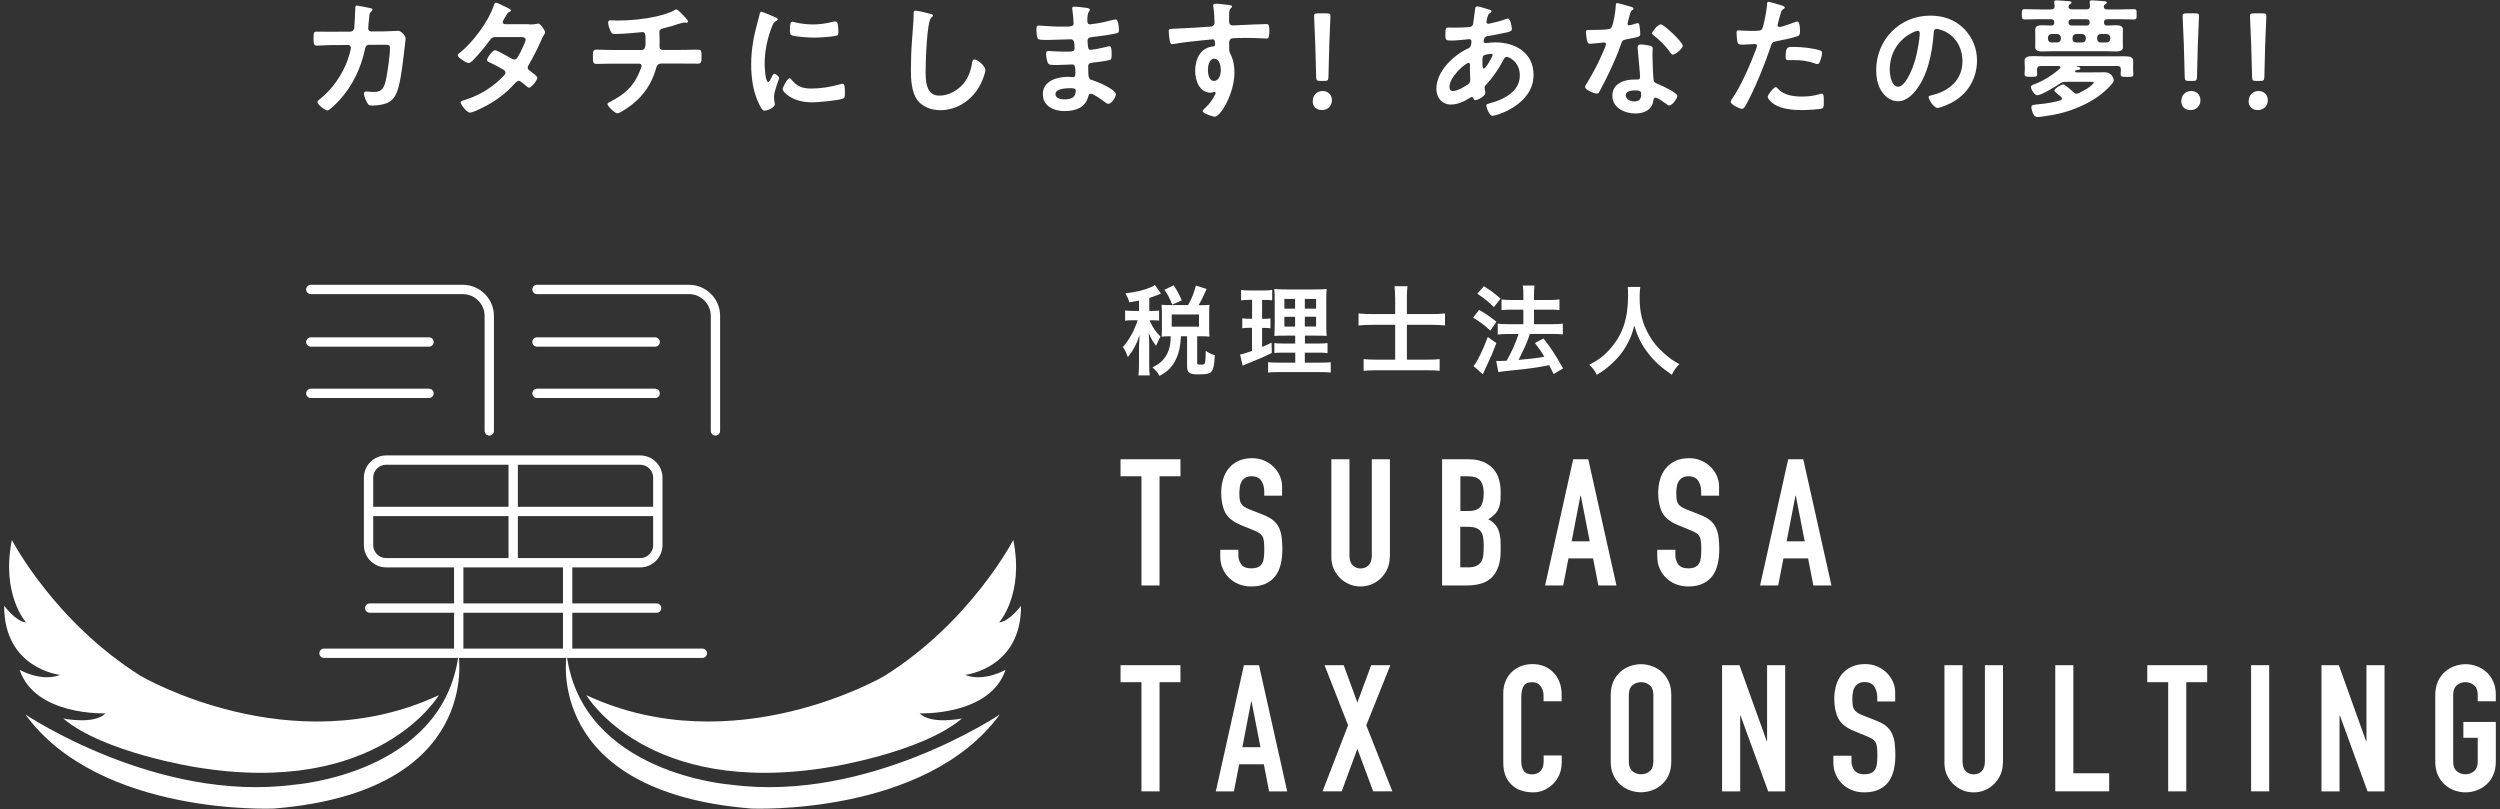 <?xml version="1.0" encoding="utf-8"?>
<!-- Generator: Adobe Illustrator 24.0.2, SVG Export Plug-In . SVG Version: 6.00 Build 0)  -->
<svg version="1.1" id="レイヤー_1" xmlns="http://www.w3.org/2000/svg" xmlns:xlink="http://www.w3.org/1999/xlink" x="0px"
	 y="0px" viewBox="0 0 275 89" style="enable-background:new 0 0 275 89;" xml:space="preserve" width="275" height="89">
<rect x="0" y="0" width="275" height="89" fill="#333333" stroke="none"/>
<style type="text/css">
	.st0{fill:#FFFFFF;}
	.st1{fill:none;stroke:#FFFFFF;stroke-width:1.026;stroke-linecap:round;stroke-miterlimit:10;}
	.st2{fill:none;stroke:#FFFFFF;stroke-width:1.026;stroke-miterlimit:10;}
</style>
<g>
	<g>
		<g>
			<path class="st0" d="M50.44,72.01c0,0,2.62,15.07-20.31,16.93c0,0-19.16,0.86-27.34-10.35c0,0,14.46,9.72,29.53,7.73
				C32.32,86.32,48.73,85.18,50.44,72.01z"/>
			<path class="st0" d="M62.33,72.01c0,0-2.62,15.07,20.31,16.93c0,0,19.16,0.86,27.34-10.35c0,0-14.46,9.72-29.53,7.73
				C80.45,86.32,64.04,85.18,62.33,72.01z"/>
			<path class="st0" d="M11.61,78.47c0,0-7.75,0.3-9.45-4.79c0,0,2.38,1.38,4.45,0.56c0,0-6.19-0.68-6.15-7.61
				c0,0,1.22,1.71,2.41,1.84c0,0-2.78-3.08-1.56-9.07c0,0,4.67,9.02,14.2,14.97c0,0,16.51,9.68,32.76,2.1c0,0-6.61,11.29-26.79,7.91
				c0,0-10.08-1.58-14.53-5.35C6.94,79.03,10.35,79.75,11.61,78.47z"/>
			<path class="st0" d="M101.16,78.47c0,0,7.75,0.3,9.45-4.79c0,0-2.38,1.38-4.45,0.56c0,0,6.19-0.68,6.15-7.61
				c0,0-1.22,1.71-2.41,1.84c0,0,2.78-3.08,1.56-9.07c0,0-4.67,9.02-14.2,14.97c0,0-16.51,9.68-32.76,2.1c0,0,6.61,11.29,26.79,7.91
				c0,0,10.08-1.58,14.53-5.35C105.84,79.03,102.43,79.75,101.16,78.47z"/>
			<g>
				<path class="st1" d="M34.19,31.84h16.72c1.6,0,2.91,1.31,2.91,2.91V47.4"/>
			</g>
			<line class="st1" x1="34.19" y1="37.62" x2="47.19" y2="37.62"/>
			<line class="st2" x1="40.67" y1="56.26" x2="72.23" y2="56.26"/>
			<line class="st1" x1="40.67" y1="66.89" x2="72.23" y2="66.89"/>
			<line class="st1" x1="35.64" y1="71.86" x2="77.26" y2="71.86"/>
			<line class="st1" x1="34.19" y1="43.27" x2="47.19" y2="43.27"/>
			<g>
				<path class="st1" d="M59.07,31.84h16.72c1.6,0,2.91,1.31,2.91,2.91V47.4"/>
			</g>
			<line class="st1" x1="59.07" y1="37.62" x2="72.07" y2="37.62"/>
			<line class="st1" x1="59.07" y1="43.27" x2="72.07" y2="43.27"/>
			<g>
				<path class="st1" d="M72.36,59.96c0,1.07-0.87,1.94-1.94,1.94H42.48c-1.07,0-1.94-0.87-1.94-1.94v-7.41
					c0-1.07,0.87-1.94,1.94-1.94h27.94c1.07,0,1.94,0.87,1.94,1.94V59.96z"/>
			</g>
			<line class="st2" x1="56.45" y1="50.57" x2="56.45" y2="61.86"/>
			<line class="st2" x1="62.44" y1="61.66" x2="62.44" y2="72.13"/>
			<line class="st2" x1="50.46" y1="61.66" x2="50.46" y2="72.13"/>
		</g>
		<g>
			<path class="st0" d="M125.56,52.39h-2.3v-1.87h6.59v1.87h-2.3V64.4h-1.99V52.39z"/>
			<path class="st0" d="M141.06,54.52h-1.99v-0.45c0-0.45-0.11-0.85-0.32-1.18c-0.21-0.33-0.58-0.5-1.08-0.5
				c-0.27,0-0.5,0.05-0.67,0.16c-0.18,0.1-0.31,0.24-0.41,0.4c-0.1,0.16-0.17,0.35-0.2,0.57s-0.06,0.44-0.06,0.67
				c0,0.27,0.01,0.5,0.03,0.69c0.02,0.19,0.07,0.35,0.15,0.49c0.08,0.14,0.19,0.26,0.34,0.36c0.15,0.1,0.35,0.21,0.61,0.31l1.52,0.6
				c0.44,0.17,0.8,0.37,1.07,0.59c0.27,0.23,0.48,0.49,0.63,0.8c0.15,0.31,0.25,0.66,0.3,1.05c0.05,0.4,0.08,0.85,0.08,1.35
				c0,0.58-0.06,1.13-0.18,1.63c-0.12,0.5-0.31,0.93-0.58,1.29c-0.27,0.36-0.62,0.64-1.06,0.85c-0.44,0.21-0.98,0.31-1.62,0.31
				c-0.48,0-0.93-0.08-1.35-0.25c-0.42-0.17-0.77-0.4-1.07-0.69c-0.3-0.29-0.54-0.64-0.71-1.04c-0.18-0.4-0.26-0.84-0.26-1.31v-0.74
				h1.99v0.62c0,0.36,0.11,0.69,0.32,0.98c0.21,0.29,0.57,0.44,1.08,0.44c0.34,0,0.6-0.05,0.79-0.15c0.19-0.1,0.33-0.23,0.43-0.41
				c0.1-0.17,0.16-0.39,0.19-0.65c0.03-0.26,0.04-0.55,0.04-0.86c0-0.36-0.01-0.66-0.04-0.9c-0.03-0.23-0.08-0.42-0.17-0.57
				c-0.08-0.14-0.2-0.26-0.35-0.35c-0.15-0.09-0.35-0.19-0.59-0.29l-1.42-0.58c-0.86-0.35-1.43-0.82-1.73-1.39
				c-0.29-0.58-0.44-1.3-0.44-2.17c0-0.52,0.07-1.01,0.21-1.48c0.14-0.47,0.35-0.87,0.63-1.21c0.28-0.34,0.63-0.61,1.06-0.81
				c0.43-0.2,0.93-0.3,1.5-0.3c0.49,0,0.95,0.09,1.35,0.27c0.41,0.18,0.76,0.42,1.05,0.72c0.29,0.3,0.52,0.63,0.67,1
				c0.16,0.37,0.23,0.75,0.23,1.14V54.52z"/>
			<path class="st0" d="M152.87,61.28c0,0.46-0.08,0.88-0.25,1.27c-0.17,0.39-0.4,0.73-0.69,1.02c-0.29,0.29-0.63,0.52-1.02,0.69
				c-0.39,0.17-0.81,0.25-1.25,0.25c-0.44,0-0.86-0.08-1.25-0.25c-0.39-0.17-0.73-0.4-1.02-0.69c-0.29-0.29-0.52-0.63-0.69-1.02
				c-0.17-0.39-0.25-0.81-0.25-1.27V50.52h1.99v10.57c0,0.49,0.12,0.86,0.35,1.09c0.23,0.23,0.53,0.35,0.88,0.35
				c0.35,0,0.64-0.12,0.88-0.35c0.23-0.23,0.35-0.6,0.35-1.09V50.52h1.99V61.28z"/>
			<path class="st0" d="M158.64,50.52h2.9c0.64,0,1.18,0.1,1.63,0.29c0.45,0.2,0.82,0.46,1.1,0.78c0.29,0.32,0.49,0.7,0.61,1.12
				c0.12,0.42,0.19,0.86,0.19,1.32v0.51c0,0.38-0.03,0.7-0.09,0.96c-0.06,0.26-0.15,0.49-0.26,0.68c-0.12,0.2-0.26,0.37-0.43,0.52
				c-0.17,0.15-0.36,0.29-0.58,0.42c0.47,0.22,0.81,0.55,1.03,0.98c0.22,0.44,0.33,1.02,0.33,1.74v0.78c0,1.22-0.3,2.16-0.89,2.81
				c-0.59,0.65-1.54,0.97-2.84,0.97h-2.71V50.52z M160.63,56.21h0.9c0.66,0,1.11-0.17,1.34-0.5c0.23-0.33,0.34-0.82,0.34-1.45
				c0-0.62-0.13-1.09-0.38-1.4c-0.25-0.31-0.71-0.47-1.37-0.47h-0.82V56.21z M160.63,62.41h0.86c0.4,0,0.72-0.06,0.95-0.18
				c0.23-0.12,0.4-0.28,0.52-0.49c0.12-0.21,0.19-0.46,0.21-0.74c0.03-0.29,0.04-0.6,0.04-0.94c0-0.35-0.02-0.66-0.06-0.92
				c-0.04-0.26-0.12-0.48-0.24-0.65c-0.12-0.18-0.3-0.31-0.52-0.4c-0.22-0.09-0.51-0.14-0.88-0.14h-0.88V62.41z"/>
			<path class="st0" d="M173.05,50.52h1.66l3.1,13.88h-1.99l-0.58-2.98h-2.71l-0.58,2.98h-1.99L173.05,50.52z M173.89,54.52h-0.04
				l-0.97,5.03h1.99L173.89,54.52z"/>
			<path class="st0" d="M189.12,54.52h-1.99v-0.45c0-0.45-0.11-0.85-0.32-1.18c-0.21-0.33-0.58-0.5-1.08-0.5
				c-0.27,0-0.5,0.05-0.67,0.16c-0.18,0.1-0.31,0.24-0.41,0.4c-0.1,0.16-0.17,0.35-0.2,0.57c-0.04,0.21-0.06,0.44-0.06,0.67
				c0,0.27,0.01,0.5,0.03,0.69c0.02,0.19,0.07,0.35,0.15,0.49c0.08,0.14,0.19,0.26,0.34,0.36c0.15,0.1,0.35,0.21,0.61,0.31l1.52,0.6
				c0.44,0.17,0.8,0.37,1.07,0.59c0.27,0.23,0.48,0.49,0.63,0.8c0.15,0.31,0.25,0.66,0.3,1.05c0.05,0.4,0.08,0.85,0.08,1.35
				c0,0.58-0.06,1.13-0.18,1.63c-0.12,0.5-0.31,0.93-0.57,1.29c-0.27,0.36-0.62,0.64-1.06,0.85c-0.44,0.21-0.98,0.31-1.62,0.31
				c-0.48,0-0.93-0.08-1.35-0.25c-0.42-0.17-0.77-0.4-1.07-0.69c-0.3-0.29-0.54-0.64-0.71-1.04c-0.18-0.4-0.26-0.84-0.26-1.31v-0.74
				h1.99v0.62c0,0.36,0.11,0.69,0.32,0.98c0.21,0.29,0.58,0.44,1.08,0.44c0.34,0,0.6-0.05,0.79-0.15c0.19-0.1,0.33-0.23,0.43-0.41
				c0.1-0.17,0.16-0.39,0.19-0.65c0.03-0.26,0.04-0.55,0.04-0.86c0-0.36-0.01-0.66-0.04-0.9c-0.03-0.23-0.08-0.42-0.17-0.57
				c-0.08-0.14-0.2-0.26-0.35-0.35c-0.15-0.09-0.35-0.19-0.59-0.29l-1.42-0.58c-0.86-0.35-1.43-0.82-1.73-1.39
				c-0.29-0.58-0.44-1.3-0.44-2.17c0-0.52,0.07-1.01,0.21-1.48c0.14-0.47,0.35-0.87,0.63-1.21c0.28-0.34,0.63-0.61,1.06-0.81
				c0.43-0.2,0.93-0.3,1.5-0.3c0.49,0,0.95,0.09,1.35,0.27c0.41,0.18,0.76,0.42,1.05,0.72c0.29,0.3,0.52,0.63,0.67,1
				c0.16,0.37,0.23,0.75,0.23,1.14V54.52z"/>
			<path class="st0" d="M196.7,50.52h1.66l3.1,13.88h-1.99l-0.58-2.98h-2.71l-0.58,2.98h-1.99L196.7,50.52z M197.54,54.52h-0.04
				l-0.97,5.03h1.99L197.54,54.52z"/>
			<path class="st0" d="M125.56,75.04h-2.3v-1.87h6.59v1.87h-2.3v12.01h-1.99V75.04z"/>
			<path class="st0" d="M136.83,73.17h1.66l3.1,13.88h-1.99l-0.58-2.98h-2.71l-0.58,2.98h-1.99L136.83,73.17z M137.67,77.16h-0.04
				l-0.97,5.03h1.99L137.67,77.16z"/>
			<path class="st0" d="M148.29,79.78l-2.59-6.61h2.11l1.5,4.11l1.52-4.11h2.11l-2.65,6.61l2.87,7.27h-2.11l-1.74-4.68l-1.72,4.68
				h-2.11L148.29,79.78z"/>
			<path class="st0" d="M171.78,83.95c0,0.43-0.08,0.84-0.24,1.23c-0.16,0.39-0.39,0.73-0.67,1.02c-0.29,0.29-0.62,0.53-1,0.7
				c-0.38,0.18-0.8,0.26-1.24,0.26c-0.38,0-0.76-0.05-1.15-0.16c-0.39-0.1-0.74-0.28-1.05-0.54c-0.31-0.25-0.57-0.59-0.77-1
				c-0.2-0.42-0.3-0.94-0.3-1.58v-7.64c0-0.46,0.08-0.88,0.23-1.27c0.16-0.39,0.38-0.73,0.66-1.01c0.29-0.29,0.63-0.51,1.02-0.67
				c0.4-0.16,0.84-0.24,1.32-0.24c0.45,0,0.88,0.08,1.27,0.24c0.39,0.16,0.73,0.39,1.01,0.68c0.29,0.29,0.51,0.64,0.67,1.05
				c0.16,0.41,0.24,0.86,0.24,1.34v0.78h-1.99v-0.66c0-0.39-0.11-0.73-0.33-1.01c-0.22-0.29-0.52-0.43-0.9-0.43
				c-0.49,0-0.82,0.15-0.98,0.46c-0.16,0.31-0.24,0.69-0.24,1.16v7.1c0,0.4,0.09,0.74,0.26,1.01c0.18,0.27,0.49,0.41,0.95,0.41
				c0.13,0,0.27-0.02,0.42-0.07c0.15-0.05,0.29-0.12,0.41-0.22c0.12-0.1,0.22-0.25,0.3-0.43c0.08-0.18,0.12-0.41,0.12-0.68v-0.68
				h1.99V83.95z"/>
			<path class="st0" d="M177.18,76.44c0-0.56,0.1-1.05,0.29-1.48c0.2-0.43,0.45-0.78,0.77-1.06c0.32-0.28,0.68-0.49,1.07-0.63
				c0.4-0.14,0.8-0.21,1.2-0.21c0.4,0,0.8,0.07,1.2,0.21c0.4,0.14,0.75,0.35,1.07,0.63c0.32,0.28,0.57,0.63,0.77,1.06
				c0.2,0.43,0.29,0.92,0.29,1.48v7.33c0,0.57-0.1,1.07-0.29,1.49c-0.19,0.42-0.45,0.77-0.77,1.05c-0.32,0.28-0.68,0.49-1.07,0.63
				c-0.4,0.14-0.8,0.21-1.2,0.21c-0.4,0-0.8-0.07-1.2-0.21c-0.4-0.14-0.75-0.35-1.07-0.63c-0.32-0.28-0.57-0.63-0.77-1.05
				c-0.19-0.42-0.29-0.92-0.29-1.49V76.44z M179.17,83.77c0,0.48,0.13,0.84,0.4,1.06c0.27,0.23,0.58,0.34,0.95,0.34
				c0.36,0,0.68-0.11,0.95-0.34c0.27-0.23,0.4-0.58,0.4-1.06v-7.33c0-0.48-0.13-0.84-0.4-1.06c-0.27-0.23-0.58-0.34-0.95-0.34
				c-0.36,0-0.68,0.11-0.95,0.34c-0.27,0.23-0.4,0.58-0.4,1.06V83.77z"/>
			<path class="st0" d="M189.43,73.17h1.91l3,8.36h0.04v-8.36h1.99v13.88h-1.87l-3.04-8.34h-0.04v8.34h-1.99V73.17z"/>
			<path class="st0" d="M208.49,77.16h-1.99v-0.45c0-0.45-0.11-0.85-0.32-1.18c-0.21-0.33-0.58-0.5-1.08-0.5
				c-0.27,0-0.5,0.05-0.67,0.16c-0.18,0.1-0.31,0.24-0.41,0.4c-0.1,0.16-0.17,0.35-0.2,0.57c-0.04,0.21-0.06,0.44-0.06,0.67
				c0,0.27,0.01,0.5,0.03,0.69c0.02,0.19,0.07,0.35,0.15,0.49c0.08,0.14,0.19,0.26,0.34,0.36c0.15,0.1,0.35,0.21,0.61,0.31l1.52,0.6
				c0.44,0.17,0.8,0.37,1.07,0.59c0.27,0.23,0.48,0.49,0.63,0.8c0.15,0.31,0.25,0.66,0.3,1.05c0.05,0.4,0.08,0.85,0.08,1.36
				c0,0.58-0.06,1.13-0.18,1.63c-0.12,0.5-0.31,0.93-0.57,1.29c-0.27,0.36-0.62,0.64-1.06,0.85c-0.44,0.21-0.98,0.31-1.62,0.31
				c-0.48,0-0.93-0.08-1.35-0.25c-0.42-0.17-0.77-0.4-1.07-0.69c-0.3-0.29-0.54-0.64-0.71-1.04c-0.18-0.4-0.26-0.84-0.26-1.31v-0.74
				h1.99v0.62c0,0.36,0.11,0.69,0.32,0.98c0.21,0.29,0.58,0.44,1.08,0.44c0.34,0,0.6-0.05,0.79-0.15c0.19-0.1,0.33-0.23,0.43-0.41
				c0.1-0.17,0.16-0.39,0.19-0.65c0.03-0.26,0.04-0.55,0.04-0.86c0-0.36-0.01-0.66-0.04-0.9c-0.03-0.23-0.08-0.42-0.17-0.57
				c-0.08-0.14-0.2-0.26-0.35-0.35c-0.15-0.09-0.35-0.19-0.59-0.29l-1.42-0.58c-0.86-0.35-1.43-0.82-1.73-1.39
				c-0.29-0.58-0.44-1.3-0.44-2.17c0-0.52,0.07-1.01,0.21-1.48c0.14-0.47,0.35-0.87,0.63-1.21c0.28-0.34,0.63-0.61,1.06-0.81
				c0.43-0.2,0.93-0.3,1.5-0.3c0.49,0,0.95,0.09,1.35,0.27c0.41,0.18,0.76,0.42,1.05,0.72c0.29,0.3,0.52,0.63,0.67,1
				c0.16,0.37,0.23,0.75,0.23,1.14V77.16z"/>
			<path class="st0" d="M220.31,83.93c0,0.46-0.08,0.88-0.25,1.27c-0.17,0.39-0.4,0.73-0.69,1.02c-0.29,0.29-0.63,0.52-1.02,0.69
				c-0.39,0.17-0.81,0.25-1.25,0.25c-0.44,0-0.86-0.08-1.25-0.25c-0.39-0.17-0.73-0.4-1.02-0.69c-0.29-0.29-0.52-0.63-0.69-1.02
				c-0.17-0.39-0.25-0.81-0.25-1.27V73.17h1.99v10.57c0,0.49,0.12,0.86,0.35,1.09c0.23,0.23,0.53,0.35,0.88,0.35
				c0.35,0,0.64-0.12,0.88-0.35c0.23-0.23,0.35-0.6,0.35-1.09V73.17h1.99V83.93z"/>
			<path class="st0" d="M226.08,73.17h1.99v11.89h3.94v1.99h-5.93V73.17z"/>
			<path class="st0" d="M238.5,75.04h-2.3v-1.87h6.59v1.87h-2.3v12.01h-1.99V75.04z"/>
			<path class="st0" d="M247.62,73.17h1.99v13.88h-1.99V73.17z"/>
			<path class="st0" d="M255.36,73.17h1.91l3,8.36h0.04v-8.36h1.99v13.88h-1.87l-3.04-8.34h-0.04v8.34h-1.99V73.17z"/>
			<path class="st0" d="M267.88,76.44c0-0.56,0.1-1.05,0.29-1.48c0.2-0.43,0.45-0.78,0.77-1.06c0.32-0.28,0.68-0.49,1.07-0.63
				c0.4-0.14,0.8-0.21,1.2-0.21c0.4,0,0.8,0.07,1.2,0.21c0.4,0.14,0.75,0.35,1.07,0.63c0.32,0.28,0.58,0.63,0.77,1.06
				c0.2,0.43,0.29,0.92,0.29,1.48v0.7h-1.99v-0.7c0-0.48-0.13-0.84-0.4-1.06c-0.27-0.23-0.58-0.34-0.95-0.34
				c-0.36,0-0.68,0.11-0.95,0.34c-0.27,0.23-0.4,0.58-0.4,1.06v7.33c0,0.48,0.13,0.84,0.4,1.06c0.27,0.23,0.58,0.34,0.95,0.34
				c0.36,0,0.68-0.11,0.95-0.34c0.27-0.23,0.4-0.58,0.4-1.06v-2.61h-1.58v-1.75h3.57v4.37c0,0.57-0.1,1.07-0.29,1.49
				c-0.19,0.42-0.45,0.77-0.77,1.05c-0.32,0.28-0.68,0.49-1.07,0.63c-0.4,0.14-0.8,0.21-1.2,0.21c-0.4,0-0.8-0.07-1.2-0.21
				c-0.4-0.14-0.75-0.35-1.07-0.63c-0.32-0.28-0.57-0.63-0.77-1.05c-0.19-0.42-0.29-0.92-0.29-1.49V76.44z"/>
		</g>
		<g>
			<path class="st0" d="M125.32,33.06c-0.36,0.07-0.55,0.11-1.11,0.19c-0.05-0.29-0.17-0.55-0.42-0.98
				c1.18-0.14,1.97-0.33,2.79-0.67c0.16-0.06,0.32-0.15,0.46-0.25l0.66,0.93c-0.11,0.04-0.12,0.05-0.28,0.13
				c-0.36,0.15-0.62,0.25-1,0.36v1.43h0.33c0.35,0,0.54-0.01,0.75-0.04v1.11c-0.21-0.03-0.4-0.04-0.75-0.04h-0.3
				c0.02,0.05,0.02,0.05,0.07,0.15c0.32,0.7,0.58,1.08,1.13,1.64l-0.1,0.19c-0.19,0.36-0.22,0.44-0.38,0.83
				c-0.37-0.48-0.46-0.63-0.82-1.41c0.03,0.26,0.06,0.87,0.06,1.22v2.13c0,0.62,0.01,0.96,0.06,1.31h-1.24
				c0.04-0.37,0.06-0.71,0.06-1.31v-1.84c0-0.2,0.04-1.04,0.06-1.31c-0.29,0.95-0.67,1.68-1.29,2.45c-0.18-0.51-0.3-0.77-0.54-1.11
				c0.45-0.52,0.69-0.9,1-1.46c0.23-0.44,0.5-1.08,0.62-1.48h-0.53c-0.42,0-0.62,0.01-0.85,0.05v-1.13
				c0.25,0.04,0.44,0.05,0.85,0.05h0.68V33.06z M130.69,33.57c0.43-0.79,0.62-1.28,0.86-2.16l1.18,0.38
				c-0.49,1.08-0.6,1.3-0.89,1.78h0.33c0.37,0,0.59-0.01,0.88-0.04c-0.03,0.26-0.04,0.43-0.04,0.75v1.96c0,0.32,0.01,0.53,0.04,0.79
				c-0.29-0.03-0.54-0.04-0.88-0.04h-0.48v2.9c0,0.2,0.05,0.22,0.46,0.22c0.44,0,0.46-0.05,0.48-1.52c0.41,0.27,0.68,0.41,1,0.48
				c-0.07,1.16-0.14,1.49-0.33,1.75c-0.2,0.29-0.54,0.36-1.55,0.36c-0.92,0-1.17-0.2-1.17-0.91v-3.28h-0.67
				c-0.09,1.16-0.2,1.75-0.5,2.41c-0.41,0.91-0.92,1.44-1.86,1.95c-0.23-0.41-0.38-0.59-0.79-0.94c1.38-0.63,2.02-1.72,2.02-3.42
				h-0.16c-0.34,0-0.55,0.01-0.84,0.04c0.02-0.25,0.03-0.5,0.03-0.8V34.3c0-0.26-0.01-0.53-0.03-0.78c0.31,0.03,0.48,0.04,0.85,0.04
				H130.69z M128.95,33.51c-0.33-0.79-0.54-1.19-0.87-1.64l1.03-0.48c0.41,0.62,0.64,1.07,0.88,1.65L128.95,33.51z M128.89,35.93h3
				v-1.34h-3V35.93z"/>
			<path class="st0" d="M137.32,32.99c-0.34,0-0.53,0.01-0.8,0.05v-1.15c0.26,0.04,0.53,0.06,0.97,0.06h1.5
				c0.43,0,0.68-0.01,0.95-0.06v1.14c-0.27-0.03-0.49-0.04-0.79-0.04h-0.32v2.08h0.25c0.28,0,0.44-0.01,0.67-0.05v1.09
				c-0.21-0.03-0.43-0.04-0.67-0.04h-0.25v2.1c0.45-0.19,0.58-0.25,1.04-0.48l0.03,1.13c-0.93,0.46-1.34,0.64-3,1.31
				c-0.05,0.02-0.11,0.04-0.21,0.09L136.41,39c0.36-0.07,0.59-0.15,1.31-0.4v-2.54h-0.35c-0.31,0-0.48,0.01-0.72,0.05v-1.1
				c0.26,0.04,0.42,0.05,0.75,0.05h0.33v-2.08H137.32z M142.47,38.79h-1.18c-0.61,0-0.83,0.01-1.11,0.04v-1.09
				c0.27,0.04,0.48,0.05,1.1,0.05h1.19v-0.87h-1.01c-0.71,0-0.96,0.01-1.28,0.03c0.02-0.25,0.02-0.25,0.04-1.32v-2.41
				c0-0.73-0.01-1.08-0.05-1.43c0.41,0.04,0.75,0.05,1.44,0.05h2.94c0.79,0,1.11-0.01,1.38-0.05c-0.03,0.31-0.04,0.81-0.04,1.46
				v2.27c0,0.75,0.01,1.12,0.04,1.43c-0.35-0.03-0.52-0.03-1.16-0.03h-1.23v0.87h1.36c0.59,0,0.82-0.01,1.13-0.05v1.1
				c-0.31-0.04-0.58-0.05-1.12-0.05h-1.38v1.1h1.72c0.57,0,0.84-0.01,1.13-0.05v1.14c-0.34-0.04-0.63-0.05-1.2-0.05h-4.49
				c-0.56,0-0.84,0.01-1.2,0.05v-1.14c0.29,0.04,0.52,0.05,1.08,0.05h1.91V38.79z M141.28,32.88v1.07h1.18v-1.07H141.28z
				 M141.28,34.85v1.08h1.18v-1.08H141.28z M143.53,33.95h1.24v-1.07h-1.24V33.95z M143.53,35.92h1.24v-1.08h-1.24V35.92z"/>
			<path class="st0" d="M153.46,32.7c0-0.5-0.02-0.83-0.06-1.22h1.42c-0.04,0.38-0.06,0.73-0.06,1.23v1.84h2.71
				c0.52,0,1-0.02,1.48-0.07v1.32c-0.48-0.05-0.89-0.07-1.44-0.07h-2.75v3.83h2.26c0.65,0,0.96-0.01,1.34-0.06v1.29
				c-0.39-0.05-0.72-0.06-1.33-0.06h-5.69c-0.6,0-0.96,0.02-1.34,0.06v-1.29c0.35,0.04,0.69,0.06,1.33,0.06h2.14v-3.83h-2.47
				c-0.59,0-1.03,0.02-1.56,0.07v-1.32c0.47,0.05,0.93,0.07,1.56,0.07h2.47V32.7z"/>
			<path class="st0" d="M162.7,34.09c0.74,0.42,1.13,0.69,1.91,1.3l-0.67,0.97c-0.69-0.63-1.16-0.97-1.9-1.42L162.7,34.09z
				 M164.6,37.74c-0.37,0.98-0.61,1.55-1.03,2.43c-0.19,0.39-0.19,0.39-0.33,0.73c-0.07,0.17-0.07,0.17-0.13,0.27l-1.02-0.9
				c0.37-0.41,1.02-1.73,1.57-3.2L164.6,37.74z M163.23,31.49c0.75,0.46,1.16,0.77,1.83,1.36l-0.73,0.93
				c-0.59-0.58-1.11-1-1.83-1.47L163.23,31.49z M164.58,39.7c0.17,0.01,0.26,0.01,0.36,0.01c0.17,0,0.43-0.01,0.79-0.03
				c0.54-0.95,0.98-1.92,1.32-2.94h-1.15c-0.44,0-0.81,0.02-1.15,0.06V35.6c0.31,0.04,0.66,0.06,1.16,0.06h1.66v-1.6h-1.28
				c-0.42,0-0.78,0.02-1.12,0.05v-1.17c0.28,0.04,0.64,0.06,1.13,0.06h1.27v-0.47c0-0.58-0.01-0.84-0.06-1.12h1.29
				c-0.05,0.32-0.06,0.56-0.06,1.12v0.47h1.71c0.46,0,0.77-0.02,1.09-0.06v1.17c-0.3-0.04-0.59-0.05-1.08-0.05h-1.72v1.6h2.05
				c0.45,0,0.79-0.02,1.12-0.06v1.19c-0.31-0.04-0.69-0.06-1.11-0.06h-2.51c-0.06,0.19-0.06,0.19-0.21,0.59
				c-0.21,0.56-0.51,1.23-0.94,2.07l-0.1,0.2c1.44-0.13,2.14-0.21,2.84-0.35c-0.33-0.55-0.53-0.84-1.04-1.51l0.95-0.49
				c0.9,1.16,1.15,1.56,2.15,3.28l-1.04,0.63c-0.25-0.49-0.32-0.65-0.49-0.98c-1.57,0.3-1.95,0.35-3.86,0.55
				c-1.16,0.12-1.39,0.15-1.73,0.21L164.58,39.7z"/>
			<path class="st0" d="M180.43,31.57c-0.04,0.18-0.07,0.71-0.07,1.1c0,1.72,0.28,2.85,1.04,4.2c0.45,0.8,0.93,1.36,1.68,2.03
				c0.63,0.55,0.95,0.78,1.65,1.15c-0.41,0.42-0.58,0.67-0.83,1.18c-1.3-0.91-1.95-1.51-2.71-2.52c-0.65-0.86-1.06-1.68-1.42-2.91
				c-0.2,0.85-0.39,1.34-0.83,2.15c-0.43,0.78-0.88,1.35-1.64,2.05c-0.55,0.51-0.91,0.77-1.65,1.23c-0.25-0.49-0.45-0.76-0.83-1.1
				c1.09-0.58,1.65-1.01,2.32-1.78c1.38-1.58,1.95-3.33,1.95-5.89c0-0.42-0.01-0.61-0.04-0.9H180.43z"/>
		</g>
	</g>
	<g>
		<g>
			<path class="st0" d="M38.54,3.48c0.21,0,0.39-0.16,0.43-0.37c0.03-0.29,0.1-1.82,0.11-2.17c0-0.14-0.01-0.33,0.19-0.33
				c0.09,0,1.35,0.24,1.49,0.29c0.09,0.01,0.21,0.06,0.21,0.16c0,0.09-0.1,0.19-0.16,0.24c-0.17,0.16-0.16,0.17-0.2,0.62
				c-0.03,0.2-0.11,1.06-0.11,1.21c0,0.2,0.14,0.33,0.34,0.33l1.38-0.01c0.42,0,1.56-0.06,1.58-0.06c0.32,0,0.82,0.55,0.82,0.83
				c0,0.14-0.2,1.74-0.23,2.01c-0.14,1.1-0.36,3.1-0.8,4.07c-0.39,0.85-0.98,1.12-1.86,1.25c-0.27,0.04-0.57,0.06-0.83,0.06
				c-0.29,0-0.37-0.06-0.5-0.29c-0.13-0.23-0.37-0.76-0.37-1c0-0.16,0.09-0.26,0.26-0.26c0.14,0,0.47,0.06,0.82,0.06
				c0.85,0,1.15-0.39,1.36-1.41c0.16-0.76,0.43-2.68,0.43-3.43c0-0.39-0.2-0.36-0.85-0.36l-1.45,0.01c-0.36,0-0.42,0.3-0.46,0.52
				c-0.46,2.09-1.36,3.99-2.81,5.58c-0.2,0.21-1.06,1.12-1.32,1.12c-0.27,0-1.09-0.67-1.09-0.93c0-0.12,0.11-0.19,0.2-0.26
				c1.39-1.09,2.51-2.67,3.11-4.33c0.1-0.27,0.37-1.13,0.37-1.38c0-0.17-0.13-0.3-0.3-0.3l-2.02,0.01c-0.39,0-1.25,0.06-1.43,0.06
				c-0.32,0-0.36-0.23-0.36-0.79c0-0.62,0.03-0.75,0.34-0.75c0.47,0,0.96,0.01,1.43,0.01L38.54,3.48z"/>
			<path class="st0" d="M58.2,2.69c0.29,0,0.63-0.01,0.87-0.07c0.04-0.01,0.1-0.03,0.14-0.03c0.24,0,0.75,0.75,0.75,0.97
				c0,0.09-0.04,0.14-0.09,0.22c-0.17,0.26-0.24,0.42-0.36,0.7c-0.4,0.92-0.86,1.81-1.36,2.67c-0.06,0.09-0.1,0.17-0.1,0.29
				c0,0.19,0.13,0.27,0.26,0.37c0.17,0.13,0.8,0.56,0.8,0.75c0,0.24-0.65,1.09-0.92,1.09c-0.09,0-0.16-0.06-0.22-0.12
				c-0.2-0.17-0.39-0.32-0.59-0.49c-0.09-0.07-0.19-0.14-0.32-0.14c-0.2,0-0.36,0.2-0.49,0.34c-0.89,0.99-1.97,1.81-3.13,2.42
				c-0.32,0.17-1.43,0.73-1.74,0.73c-0.37,0-1.03-0.92-1.03-1.12c0-0.17,0.24-0.21,0.62-0.33c1.49-0.47,3.03-1.43,4.1-2.58
				c0.1-0.1,0.21-0.22,0.21-0.36c0-0.14-0.07-0.23-0.17-0.3c-0.33-0.21-1.08-0.6-1.43-0.77c-0.14-0.06-0.43-0.16-0.43-0.32
				c0-0.2,0.56-1.08,0.88-1.08c0.24,0,1.56,0.76,1.85,0.93c0.09,0.04,0.17,0.09,0.27,0.09c0.27,0,0.4-0.27,0.79-1.03
				c0.01-0.04,0.04-0.12,0.09-0.2c0.14-0.3,0.37-0.8,0.37-0.95c0-0.3-0.37-0.29-0.59-0.29h-2.74c-0.34,0-0.44,0.11-0.63,0.37
				c-0.47,0.66-1.29,1.63-1.86,2.21c-0.11,0.11-0.29,0.27-0.46,0.27c-0.26,0-1.19-0.6-1.19-0.85c0-0.11,0.13-0.21,0.21-0.27
				c1.43-1.1,3.16-3.44,3.74-5.15c0.04-0.11,0.1-0.36,0.26-0.36c0.11,0,0.4,0.14,0.8,0.34c0.13,0.06,0.85,0.37,0.85,0.49
				c0,0.09-0.07,0.13-0.14,0.16c-0.21,0.09-0.23,0.13-0.43,0.47c-0.06,0.1-0.13,0.23-0.23,0.39c-0.04,0.09-0.11,0.2-0.11,0.3
				c0,0.14,0.13,0.2,0.26,0.21H58.2z"/>
			<path class="st0" d="M70.58,5.5c0.44,0,0.43-0.53,0.43-0.95c0-0.73,0-1.02-0.34-1.02c-0.07,0-1.99,0.21-3.01,0.21
				c-0.33,0-0.39-0.06-0.5-0.33c-0.1-0.21-0.27-0.67-0.27-0.92c0-0.19,0.11-0.26,0.29-0.26c0.13,0,0.44,0.03,0.67,0.03
				c1.46,0,2.94-0.14,4.38-0.46c0.49-0.12,1.51-0.39,1.92-0.66c0.09-0.04,0.16-0.1,0.24-0.1c0.16,0,0.47,0.34,0.59,0.46
				c0.14,0.14,0.7,0.69,0.7,0.86c0,0.1-0.1,0.14-0.19,0.14c-0.03,0-0.1-0.01-0.14-0.01c-0.04-0.01-0.09-0.01-0.13-0.01
				c-0.16,0-1.13,0.33-1.38,0.4c-0.3,0.09-0.62,0.17-0.92,0.24c-0.21,0.06-0.39,0.16-0.39,0.4c0,0.27,0.03,0.53,0.03,0.79
				c0,0.27-0.01,0.53-0.01,0.79c0,0.21,0.09,0.39,0.33,0.39h2.04c0.66,0,1.33-0.03,1.88-0.03c0.36,0,0.37,0.19,0.37,0.82
				c0,0.55-0.04,0.72-0.4,0.72c-0.62,0-1.23-0.01-1.85-0.01h-2.15c-0.46,0-0.53,0.27-0.63,0.63c-0.47,1.58-1.29,2.81-2.55,3.83
				c-0.27,0.21-1.38,1.02-1.68,1.02c-0.27,0-1.09-0.79-1.09-1.02c0-0.13,0.19-0.2,0.33-0.27c1.52-0.79,2.51-1.63,3.18-3.24
				c0.06-0.13,0.24-0.57,0.24-0.7c0-0.14-0.11-0.24-0.26-0.24H67.4c-0.65,0-1.32,0.03-1.79,0.03c-0.39,0-0.39-0.26-0.39-0.72
				c0-0.6-0.01-0.85,0.36-0.85c0.39,0,1.21,0.04,1.82,0.04H70.58z"/>
			<path class="st0" d="M85.26,1.89c0.11,0.04,0.29,0.1,0.29,0.24c0,0.09-0.06,0.1-0.2,0.19c-0.24,0.13-0.3,0.26-0.44,0.62
				c-0.5,1.28-0.8,2.71-0.8,4.07c0,0.27,0.06,2.01,0.39,2.01c0.13,0,0.33-0.42,0.39-0.56c0.09-0.19,0.17-0.34,0.3-0.34
				c0.14,0,0.52,0.3,0.52,0.46c0,0.13-0.57,1.43-0.57,2.08c0,0.14,0.04,0.47,0.06,0.6c0.01,0.07,0.03,0.16,0.03,0.21
				c0,0.36-0.82,0.7-1.12,0.7c-0.24,0-0.42-0.32-0.6-0.7c-0.67-1.36-0.88-2.9-0.88-4.4c0-1.68,0.29-3.14,0.73-4.75
				c0.07-0.24,0.14-0.47,0.19-0.72c0.03-0.13,0.06-0.32,0.22-0.32C83.85,1.29,85.06,1.8,85.26,1.89z M87.04,8.74
				c0.62,0.76,1.22,1,2.18,1c1.08,0,2.12-0.17,3.16-0.46c0.07-0.03,0.21-0.06,0.3-0.06c0.23,0,0.26,0.34,0.26,1.08
				c0,0.17,0.01,0.43-0.17,0.53c-0.4,0.21-2.83,0.43-3.4,0.43c-2.32,0-3.28-1.21-3.28-1.43c0-0.2,0.5-1.22,0.77-1.22
				C86.94,8.61,86.99,8.69,87.04,8.74z M87.55,2.48c0.59,0.13,1.28,0.21,1.88,0.21c0.72,0,1.48-0.11,2.18-0.29
				c0.07-0.01,0.17-0.04,0.26-0.04c0.2,0,0.26,0.17,0.29,0.34c0.03,0.26,0.06,0.52,0.06,0.77c0,0.3,0,0.42-0.27,0.47
				c-0.57,0.11-1.81,0.2-2.41,0.2c-0.44,0-2.21-0.09-2.51-0.29c-0.16-0.1-0.14-0.4-0.14-0.56c0-0.69,0.07-0.9,0.3-0.9
				C87.28,2.4,87.44,2.45,87.55,2.48z"/>
			<path class="st0" d="M102.33,1.52c0.1,0.01,0.29,0.07,0.29,0.2c0,0.1-0.09,0.14-0.17,0.21c-0.5,0.37-0.63,4.92-0.63,5.74
				c0,1.12-0.03,2.85,1.52,2.85c1.03,0,2.07-0.6,2.7-1.39c0.47-0.62,0.76-1.35,0.87-2.12c0.04-0.23,0.07-0.47,0.29-0.47
				c0.32,0,1.19,0.73,1.19,1.16c0,0.4-0.39,1.31-0.59,1.68c-0.86,1.61-2.5,2.74-4.36,2.74c-0.95,0-1.94-0.34-2.52-1.1
				c-0.65-0.86-0.72-2.25-0.72-3.3c0-1.13,0.04-2.27,0.13-3.4c0.04-0.66,0.17-2.04,0.17-2.63V1.53c0-0.22,0.01-0.36,0.21-0.36
				C100.95,1.17,102.04,1.43,102.33,1.52z"/>
			<path class="st0" d="M119.3,0.84c0.37,0.04,0.57,0.07,0.57,0.23c0,0.27-0.24,0.03-0.27,1.19c0,0.2,0.04,0.42,0.3,0.42
				c0.06,0,0.62-0.09,0.72-0.1c0.46-0.06,1.12-0.21,1.56-0.33c0.13-0.03,0.42-0.11,0.54-0.11c0.32,0,0.36,0.93,0.36,1.18
				c0,0.29-0.13,0.32-0.4,0.37c-0.75,0.16-1.64,0.29-2.4,0.37c-0.3,0.04-0.65,0.03-0.65,0.43c0,0.17,0.03,0.57,0.07,0.76
				c0.03,0.09,0.06,0.23,0.23,0.23c0.34,0,1.48-0.24,1.84-0.34c0.09-0.03,0.19-0.06,0.27-0.06c0.2,0,0.24,0.32,0.24,0.86
				c0,0.47-0.01,0.62-0.27,0.67c-0.39,0.1-1.08,0.2-1.48,0.24c-0.54,0.06-0.83,0.06-0.83,0.46c0,1.49,0.06,1.38,0.67,1.58
				c0.47,0.16,2.37,0.96,2.37,1.48c0,0.32-0.47,1.05-0.82,1.05c-0.16,0-0.33-0.13-0.44-0.23c-0.26-0.2-1.21-0.88-1.49-0.88
				c-0.23,0-0.26,0.22-0.29,0.32c-0.3,1.23-1.43,1.59-2.6,1.59c-1.15,0-2.39-0.53-2.39-1.86c0-1.45,1.56-1.91,2.75-1.91
				c0.17,0,0.5,0.03,0.59,0.03c0.24,0,0.24-0.26,0.24-0.4c0-0.46,0.03-0.99-0.33-0.99c-0.3,0-1.1,0.06-1.72,0.06
				c-0.59,0-0.86,0.01-0.98-0.24c-0.11-0.24-0.19-0.73-0.19-1c0-0.17,0.04-0.3,0.24-0.3c0.17,0,0.98,0.07,1.52,0.07h0.64
				c0.53,0,0.73-0.04,0.73-0.36c0-0.42-0.01-1-0.39-1c-0.5,0-1.65,0.07-2.42,0.07H115c-0.39,0-0.75-0.01-0.83-0.13
				c-0.14-0.22-0.16-0.79-0.16-1.05c0-0.2,0.01-0.4,0.26-0.4c0.3,0,1.51,0.12,2.21,0.12c1.26,0,1.62,0.03,1.62-0.36
				c0-0.23-0.09-1.19-0.13-1.43c-0.01-0.07-0.03-0.16-0.03-0.23c0-0.14,0.09-0.17,0.21-0.17C118.37,0.71,119.04,0.81,119.3,0.84z
				 M116.1,10.36c0,0.49,0.65,0.57,1.02,0.57c0.66,0,1.22-0.19,1.22-0.96c0-0.27-0.34-0.27-0.67-0.27
				C117.22,9.71,116.1,9.75,116.1,10.36z"/>
			<path class="st0" d="M134.76,0.5c0.34,0.03,0.77,0.07,0.77,0.2c0,0.07-0.04,0.11-0.09,0.16c-0.1,0.07-0.22,0.19-0.23,0.6
				c-0.01,0.3-0.01,0.62-0.01,0.92c0,0.27,0.16,0.42,0.42,0.42c0.11,0,0.67-0.04,0.83-0.04c0.7-0.03,2.24-0.11,2.85-0.11
				c0.23,0,0.33,0.09,0.33,0.73c0,0.88-0.17,0.86-0.32,0.86c-0.2,0-1.28-0.07-2.08-0.07c-0.26,0-1.59,0.01-1.75,0.06
				c-0.2,0.07-0.27,0.27-0.27,0.47v0.5c0,0.4,0.01,0.52,0.14,0.75c0.32,0.59,0.44,1.35,0.44,2.01c0,2.31-1.53,4.88-2.17,4.88
				c-0.17,0-1.33-0.36-1.33-0.62c0-0.11,0.24-0.32,0.33-0.4c0.55-0.52,0.67-0.76,1.03-1.39c0.03-0.07,0.07-0.13,0.07-0.21
				c0-0.04-0.04-0.1-0.1-0.1c-0.04,0-0.07,0-0.11,0.01c-0.1,0.03-0.23,0.07-0.33,0.07c-1.25,0-1.71-1.35-1.71-2.39
				c0-1.32,0.57-2.58,2.02-2.71c0.07-0.01,0.17-0.06,0.17-0.17c0-0.53-0.1-0.6-0.26-0.6c-0.11,0-0.77,0.07-0.95,0.09
				c-0.75,0.07-2.6,0.27-3.28,0.41c-0.07,0.01-0.14,0.03-0.21,0.03c-0.23,0-0.24-0.2-0.29-0.39c-0.04-0.24-0.11-0.79-0.11-1.03
				c0-0.29,0.13-0.26,0.83-0.29c0.39-0.01,3.76-0.2,3.89-0.23c0.21-0.06,0.32-0.23,0.32-0.44c0-0.45-0.06-1.35-0.14-1.78
				c-0.01-0.04-0.01-0.07-0.01-0.11c0-0.11,0.07-0.17,0.19-0.17C133.97,0.38,134.42,0.47,134.76,0.5z M132.87,7.68
				c0,0.43,0.1,1.22,0.67,1.22c0.57,0,0.75-0.73,0.75-1.18c0-0.45-0.13-1.26-0.72-1.26C133.01,6.46,132.87,7.25,132.87,7.68z"/>
			<path class="st0" d="M146.51,11.01c0,0.59-0.39,1.1-1.12,1.1c-0.57,0-0.99-0.39-0.99-0.95c0-0.63,0.4-1.15,1.1-1.15
				C146.08,10.02,146.51,10.42,146.51,11.01z M145.22,8.9c-0.36,0-0.43-0.07-0.44-0.43l-0.1-3.63c-0.03-0.86-0.13-2.78-0.13-3.07
				c0-0.24,0.09-0.3,0.4-0.3h1c0.32,0,0.4,0.06,0.4,0.3c0,0.29-0.1,2.21-0.13,3.16l-0.09,3.54c-0.01,0.36-0.09,0.43-0.44,0.43
				H145.22z"/>
			<path class="st0" d="M163.44,0.94c0.39,0.11,0.62,0.16,0.62,0.3c0,0.09-0.09,0.14-0.14,0.19c-0.19,0.11-0.23,0.19-0.32,0.53
				c-0.01,0.09-0.09,0.39-0.09,0.45c0,0.11,0.09,0.21,0.2,0.21c0.04,0,0.17-0.03,0.21-0.04c0.55-0.12,1.18-0.27,1.69-0.47
				c0.07-0.03,0.16-0.07,0.24-0.07c0.34,0,0.46,1.09,0.46,1.15c0,0.27-0.34,0.33-0.7,0.4c-0.56,0.13-1.45,0.3-2.02,0.39
				c-0.33,0.06-0.39,0.42-0.39,0.57c0,0.13,0.13,0.19,0.23,0.19c0.03,0,0.07-0.01,0.11-0.01c0.29-0.03,0.65-0.07,0.93-0.07
				c2.22,0,4.22,1.13,4.22,3.59c0,3.26-4.06,4.49-4.53,4.49c-0.32,0-0.66-0.88-0.66-1.15c0-0.16,0.16-0.17,0.32-0.21
				c1.51-0.4,3.36-1.26,3.36-3.07c0-1.59-1.26-2.05-1.43-2.05c-0.22,0-0.3,0.19-0.39,0.36c-0.54,1.03-1.13,1.87-1.92,2.74
				c-0.09,0.09-0.14,0.16-0.14,0.29c0,0.04,0.07,0.46,0.09,0.53v0.07c0,0.27-0.77,0.76-1.09,0.76c-0.13,0-0.2-0.09-0.24-0.2
				c-0.03-0.07-0.06-0.14-0.16-0.14c-0.06,0-0.1,0.03-0.16,0.06c-0.62,0.4-1.38,0.77-2.12,0.77c-1,0-1.62-0.76-1.62-1.72
				c0-1.91,1.82-3.66,3.44-4.43c0.09-0.04,0.42-0.11,0.42-0.8c0-0.16-0.1-0.24-0.24-0.24c-0.06,0-0.26,0.03-0.32,0.03
				c-0.53,0.04-1.06,0.12-1.59,0.12c-0.63,0-0.72,0-0.72-0.67c0-0.72,0.09-0.76,0.34-0.76c0.24,0,0.49,0.01,0.75,0.01
				c0.49,0,0.98-0.01,1.46-0.06c0.14-0.01,0.27-0.01,0.39-0.13c0.11-0.12,0.13-0.24,0.14-0.39c0.07-0.5,0.13-1,0.2-1.52
				c0.01-0.13,0.07-0.23,0.23-0.23C162.59,0.67,163.28,0.9,163.44,0.94z M159.44,9.58c0,0.27,0.13,0.43,0.4,0.43
				c0.5,0,1.33-0.5,1.72-0.8c0.14-0.12,0.17-0.27,0.17-0.45c0-0.13-0.04-0.73-0.04-1.18c0-0.14,0.01-0.29,0.01-0.42
				s-0.03-0.24-0.17-0.24C161.23,6.92,159.44,8.41,159.44,9.58z M163.21,6.1c-0.16,0.1-0.14,0.39-0.14,0.7v0.17
				c0,0.23,0.01,0.57,0.14,0.57c0.24,0,0.77-1.03,0.89-1.26c0.03-0.06,0.09-0.16,0.09-0.23c0-0.1-0.1-0.13-0.19-0.13
				C163.8,5.93,163.37,6,163.21,6.1z"/>
			<path class="st0" d="M179.45,0.76c0.07,0.03,0.23,0.07,0.23,0.17s-0.1,0.16-0.23,0.26c-0.11,0.1-0.21,0.6-0.26,0.76
				c-0.04,0.11-0.16,0.57-0.16,0.65c0,0.1,0.06,0.19,0.16,0.19c0.1,0,0.69-0.17,0.82-0.22c0.04-0.01,0.1-0.03,0.14-0.03
				c0.17,0,0.19,0.26,0.21,0.43c0.03,0.2,0.07,0.56,0.07,0.76c0,0.32-0.17,0.34-1.49,0.59c-0.52,0.09-0.5,0.19-0.67,0.66
				c-0.63,1.76-1.45,3.47-2.34,5.11c-0.09,0.14-0.13,0.2-0.29,0.2c-0.32,0-1.28-0.42-1.28-0.72c0-0.13,0.19-0.4,0.26-0.52
				c0.59-0.96,1.28-2.28,1.71-3.31c0.07-0.16,0.33-0.76,0.33-0.88c0-0.09-0.07-0.19-0.2-0.19c-0.11,0-1.22,0.14-1.55,0.14
				c-0.24,0-0.3-0.13-0.36-0.46c-0.03-0.17-0.1-0.69-0.1-0.83c0-0.19,0.1-0.23,0.26-0.23h0.66c0.49,0,0.99-0.01,1.48-0.07
				c0.19-0.03,0.32-0.04,0.43-0.23c0.21-0.36,0.46-1.95,0.46-2.41c0-0.1,0-0.24,0.13-0.24C178.03,0.34,179.22,0.68,179.45,0.76z
				 M181.51,5.03c0.16,0.04,0.29,0.13,0.29,0.3c0,0.03-0.03,0.46-0.03,0.76c0,0.42,0.07,2.48,0.14,2.78
				c0.04,0.21,0.23,0.27,0.44,0.36c0.04,0.01,0.1,0.04,0.14,0.06c0.33,0.13,2.02,0.92,2.02,1.26c0,0.23-0.53,1.05-0.89,1.05
				c-0.14,0-0.27-0.13-0.37-0.2c-0.22-0.16-0.92-0.66-1.15-0.66c-0.16,0-0.22,0.2-0.23,0.33c-0.17,1.05-1.02,1.41-1.99,1.41
				c-1.16,0-2.52-0.62-2.52-1.95c0-1.32,1.25-1.78,2.38-1.78h0.37c0.17,0,0.3-0.07,0.3-0.24c0-0.46-0.22-2.54-0.26-3.1
				c0-0.07-0.01-0.13-0.01-0.2c0-0.23,0.13-0.32,0.34-0.32C180.77,4.89,181.25,4.97,181.51,5.03z M178.83,10.49
				c0,0.45,0.57,0.67,0.95,0.67c0.52,0,0.75-0.27,0.75-0.77c0-0.29-0.01-0.45-0.73-0.45C179.45,9.95,178.83,10.03,178.83,10.49z
				 M185.1,5.02c0,0.34-0.82,0.99-1.08,0.99c-0.14,0-0.24-0.16-0.32-0.26c-0.44-0.67-1.15-1.36-1.79-1.85
				c-0.06-0.04-0.19-0.13-0.19-0.23c0-0.2,0.66-0.99,0.96-0.99C183.05,2.68,185.1,4.64,185.1,5.02z"/>
			<path class="st0" d="M195.8,0.54c0.13,0.04,0.53,0.14,0.53,0.3c0,0.07-0.09,0.11-0.13,0.14c-0.22,0.13-0.23,0.19-0.33,0.5
				c-0.04,0.16-0.34,1.2-0.34,1.28c0,0.13,0.1,0.21,0.22,0.21c0.26,0,1.38-0.42,1.66-0.53c0.1-0.04,0.2-0.07,0.3-0.07
				c0.29,0,0.29,0.88,0.29,1.09c0,0.24-0.03,0.44-0.27,0.52c-0.7,0.23-1.62,0.42-2.35,0.56c-0.42,0.09-0.46,0.16-0.59,0.56
				c-0.65,1.94-1.71,4.55-2.67,6.33c-0.19,0.34-0.3,0.54-0.52,0.54c-0.23,0-1.22-0.46-1.22-0.77c0-0.14,0.16-0.36,0.24-0.47
				c0.9-1.29,1.98-3.79,2.54-5.31c0.03-0.09,0.11-0.3,0.11-0.37c0-0.14-0.11-0.21-0.26-0.21c-0.2,0-0.83,0.07-1.28,0.07
				c-0.29,0-0.52,0.01-0.6-0.26c-0.06-0.19-0.11-0.83-0.11-1.05c0-0.16,0.04-0.26,0.21-0.26c0.13,0,0.73,0.06,1.35,0.06
				c0.92,0,1.13-0.01,1.26-0.23c0.17-0.29,0.52-2.19,0.53-2.61c0.01-0.21,0.01-0.36,0.16-0.36C194.67,0.2,195.61,0.48,195.8,0.54z
				 M195.6,9.79c0.63,0.7,1.72,0.83,2.6,0.83c0.75,0,1.33-0.07,2.04-0.29c0.04-0.01,0.1-0.03,0.14-0.03c0.24,0,0.24,0.33,0.24,0.9
				c0,0.29,0.01,0.62-0.16,0.72c-0.26,0.12-1.88,0.19-2.24,0.19c-0.95,0-2.27-0.11-3.07-0.65c-0.23-0.16-0.7-0.52-0.7-0.82
				c0-0.21,0.66-1.06,0.89-1.06C195.44,9.59,195.54,9.72,195.6,9.79z M197.35,5.16c0.76,0,2.17,0.13,2.88,0.4
				c0.13,0.04,0.2,0.13,0.2,0.29c0,0.21-0.17,0.8-0.27,1c-0.06,0.13-0.11,0.19-0.26,0.19c-0.1,0-0.2-0.03-0.3-0.07
				c-0.72-0.27-1.51-0.36-2.28-0.36c-0.19,0-0.36,0.01-0.54,0.01c-0.29,0-0.36-0.07-0.36-0.32C196.42,5.07,196.67,5.16,197.35,5.16z
				"/>
			<path class="st0" d="M216.02,3.14c0.96,0.96,1.45,2.17,1.45,3.53c0,1.99-1.05,3.7-2.8,4.63c-0.33,0.17-1.22,0.57-1.56,0.57
				c-0.37,0-0.96-0.89-0.96-1.2c0-0.14,0.22-0.17,0.36-0.2c1.88-0.44,3.36-1.68,3.36-3.73c0-1.53-0.8-2.91-2.29-3.43
				c-0.13-0.04-0.42-0.13-0.54-0.13c-0.33,0-0.33,0.32-0.34,0.56c-0.16,2.09-0.66,4.65-2.04,6.3c-0.47,0.57-1.1,1.1-1.89,1.1
				c-0.87,0-1.56-0.63-1.95-1.36c-0.32-0.59-0.44-1.36-0.44-2.04c0-3.36,2.57-6.02,5.95-6.02C213.72,1.72,215.01,2.13,216.02,3.14z
				 M210.45,3.55c-1.64,0.77-2.58,2.31-2.58,4.13c0,0.53,0.19,1.86,0.92,1.86c0.72,0,1.52-1.63,1.92-3.1
				c0.19-0.69,0.46-2.11,0.46-2.8c0-0.14-0.07-0.26-0.23-0.26C210.82,3.39,210.56,3.49,210.45,3.55z"/>
			<path class="st0" d="M225.62,1.03c0.26,0,0.39-0.1,0.39-0.37c-0.01-0.12-0.03-0.23-0.04-0.33c-0.01-0.04-0.01-0.09-0.01-0.13
				c0-0.14,0.14-0.16,0.26-0.16c0.27,0,1,0.06,1.31,0.09c0.11,0,0.33,0.01,0.33,0.16c0,0.09-0.07,0.11-0.16,0.17
				c-0.11,0.07-0.14,0.14-0.16,0.26v0.04c0,0.21,0.2,0.27,0.39,0.27h1.58c0.26,0,0.39-0.1,0.39-0.37c0-0.12-0.01-0.23-0.03-0.33
				c-0.01-0.04-0.01-0.09-0.01-0.13c0-0.16,0.14-0.16,0.26-0.16c0.27,0,1,0.06,1.29,0.09c0.11,0,0.34,0.01,0.34,0.16
				c0,0.09-0.07,0.11-0.16,0.17c-0.11,0.07-0.17,0.16-0.17,0.29c0,0.23,0.2,0.29,0.39,0.29h1.2c0.56,0,1.12-0.03,1.69-0.03
				c0.34,0,0.33,0.14,0.33,0.57c0,0.43,0.01,0.56-0.33,0.56c-0.56,0-1.13-0.03-1.69-0.03h-1.19c-0.24,0-0.37,0.1-0.39,0.36
				c0.03,0.2,0.09,0.33,0.3,0.34c0.32-0.01,0.63-0.03,0.96-0.03c0.33,0,0.83,0.01,0.83,0.47c0,0.14-0.01,0.26-0.01,0.52v0.9
				c0,0.26,0.01,0.37,0.01,0.52c0,0.44-0.47,0.47-0.82,0.47c-0.36,0-0.73-0.03-1.09-0.03h-5.81c-0.36,0-0.72,0.03-1.08,0.03
				c-0.34,0-0.85-0.01-0.85-0.47c0-0.11,0.01-0.24,0.01-0.52v-0.9c0-0.27-0.01-0.4-0.01-0.52c0-0.44,0.47-0.47,0.8-0.47
				c0.33,0,0.67,0.01,1,0.03c0.22-0.01,0.29-0.14,0.3-0.34c-0.01-0.26-0.11-0.36-0.37-0.36h-1.18c-0.56,0-1.12,0.03-1.69,0.03
				c-0.33,0-0.33-0.13-0.33-0.56c0-0.45-0.01-0.57,0.33-0.57c0.57,0,1.13,0.03,1.69,0.03H225.62z M226.81,10.85
				c0-0.09-0.04-0.13-0.09-0.19c-0.07-0.06-0.16-0.14-0.27-0.23c-0.21-0.17-0.47-0.39-0.47-0.47c0-0.19,0.72-0.67,0.98-0.67
				c0.19,0,0.95,0.69,1.12,0.86c0.1,0.09,0.2,0.16,0.34,0.16c0.1,0,0.17-0.03,0.26-0.07c0.27-0.14,0.9-0.46,1.13-0.65
				c0.09-0.07,0.5-0.39,0.5-0.49c0-0.09-0.16-0.1-0.33-0.1h-2.71c-0.3,0-0.42,0.03-0.69,0.2c-0.42,0.29-2.04,1.28-2.48,1.28
				c-0.32,0-0.7-0.67-0.7-0.92c0-0.16,0.13-0.2,0.57-0.37c0.85-0.33,1.97-1.03,2.61-1.66c0.03-0.04,0.06-0.07,0.06-0.13
				c0-0.1-0.1-0.13-0.19-0.14h-1.99c-0.29,0.03-0.37,0.12-0.4,0.4c0,0.14,0.03,0.37,0.03,0.52c0,0.27-0.22,0.27-0.69,0.27
				c-0.5,0-0.7,0-0.7-0.29c0-0.14,0.03-0.36,0.03-0.52V7.38c0-0.27-0.03-0.49-0.03-0.65c0-0.47,0.34-0.56,0.98-0.56
				c0.33,0,0.75,0.03,1.22,0.03h7.57c0.46,0,0.85-0.01,1.16-0.01c0.69,0,1.02,0.07,1.02,0.56c0,0.17-0.01,0.37-0.01,0.63v0.29
				c0,0.14,0.03,0.37,0.03,0.52c0,0.29-0.22,0.27-0.7,0.27c-0.47,0-0.7,0.01-0.7-0.27c0-0.16,0.03-0.37,0.03-0.53
				c-0.01-0.29-0.11-0.4-0.4-0.4h-4.42c-0.01,0-0.04,0.01-0.04,0.03c0,0.03,0.06,0.04,0.09,0.04c0.13,0.03,0.3,0.06,0.3,0.21
				c0,0.16-0.3,0.17-0.4,0.17c-0.04,0-0.1,0.04-0.13,0.06c-0.03,0.03-0.04,0.04-0.04,0.09c0,0.07,0.07,0.09,0.13,0.1h1.82
				c0.44,0,0.88-0.01,1.32-0.01c0.76,0,0.98,0.69,0.98,0.86c0,0.22-0.17,0.39-0.3,0.54c-0.89,0.99-2.02,1.75-3.23,2.29
				c-1.45,0.67-2.78,0.98-4.36,1.19c-0.16,0.01-0.32,0.04-0.47,0.04c-0.14,0-0.36,0-0.56-0.49c-0.06-0.16-0.14-0.42-0.14-0.59
				c0-0.27,0.26-0.27,0.85-0.33c0.8-0.07,1.61-0.2,2.38-0.43C226.74,11.01,226.81,10.95,226.81,10.85z M225.67,3.74
				c-0.24,0.03-0.37,0.14-0.4,0.4v0.14c0.03,0.24,0.16,0.39,0.4,0.39h0.63c0.24,0,0.37-0.14,0.4-0.39V4.14
				c-0.03-0.26-0.16-0.37-0.4-0.4H225.67z M229.55,2.81c0.22,0,0.29-0.12,0.32-0.33c-0.01-0.27-0.13-0.37-0.39-0.37h-1.55
				c-0.24,0-0.4,0.1-0.39,0.36c0,0.22,0.09,0.32,0.32,0.34H229.55z M227.98,4.28c0,0.24,0.14,0.39,0.4,0.39h0.66
				c0.24,0,0.37-0.14,0.4-0.39V4.14c-0.03-0.26-0.16-0.37-0.4-0.4h-0.66c-0.26,0.03-0.37,0.14-0.4,0.4V4.28z M230.69,4.28
				c0,0.24,0.14,0.39,0.39,0.39h0.65c0.24,0,0.37-0.14,0.4-0.39V4.14c-0.03-0.26-0.16-0.37-0.4-0.4h-0.65
				c-0.24,0.03-0.39,0.14-0.39,0.4V4.28z"/>
			<path class="st0" d="M242.05,11.01c0,0.59-0.39,1.1-1.12,1.1c-0.57,0-0.99-0.39-0.99-0.95c0-0.63,0.4-1.15,1.1-1.15
				C241.62,10.02,242.05,10.42,242.05,11.01z M240.76,8.9c-0.36,0-0.43-0.07-0.44-0.43l-0.1-3.63c-0.03-0.86-0.13-2.78-0.13-3.07
				c0-0.24,0.09-0.3,0.4-0.3h1c0.32,0,0.4,0.06,0.4,0.3c0,0.29-0.1,2.21-0.13,3.16l-0.09,3.54c-0.01,0.36-0.09,0.43-0.44,0.43
				H240.76z"/>
			<path class="st0" d="M249.46,11.01c0,0.59-0.39,1.1-1.12,1.1c-0.57,0-0.99-0.39-0.99-0.95c0-0.63,0.4-1.15,1.1-1.15
				C249.03,10.02,249.46,10.42,249.46,11.01z M248.17,8.9c-0.36,0-0.43-0.07-0.44-0.43l-0.1-3.63c-0.03-0.86-0.13-2.78-0.13-3.07
				c0-0.24,0.09-0.3,0.4-0.3h1c0.32,0,0.4,0.06,0.4,0.3c0,0.29-0.1,2.21-0.13,3.16l-0.09,3.54c-0.01,0.36-0.09,0.43-0.44,0.43
				H248.17z"/>
		</g>
	</g>
</g>
</svg>
